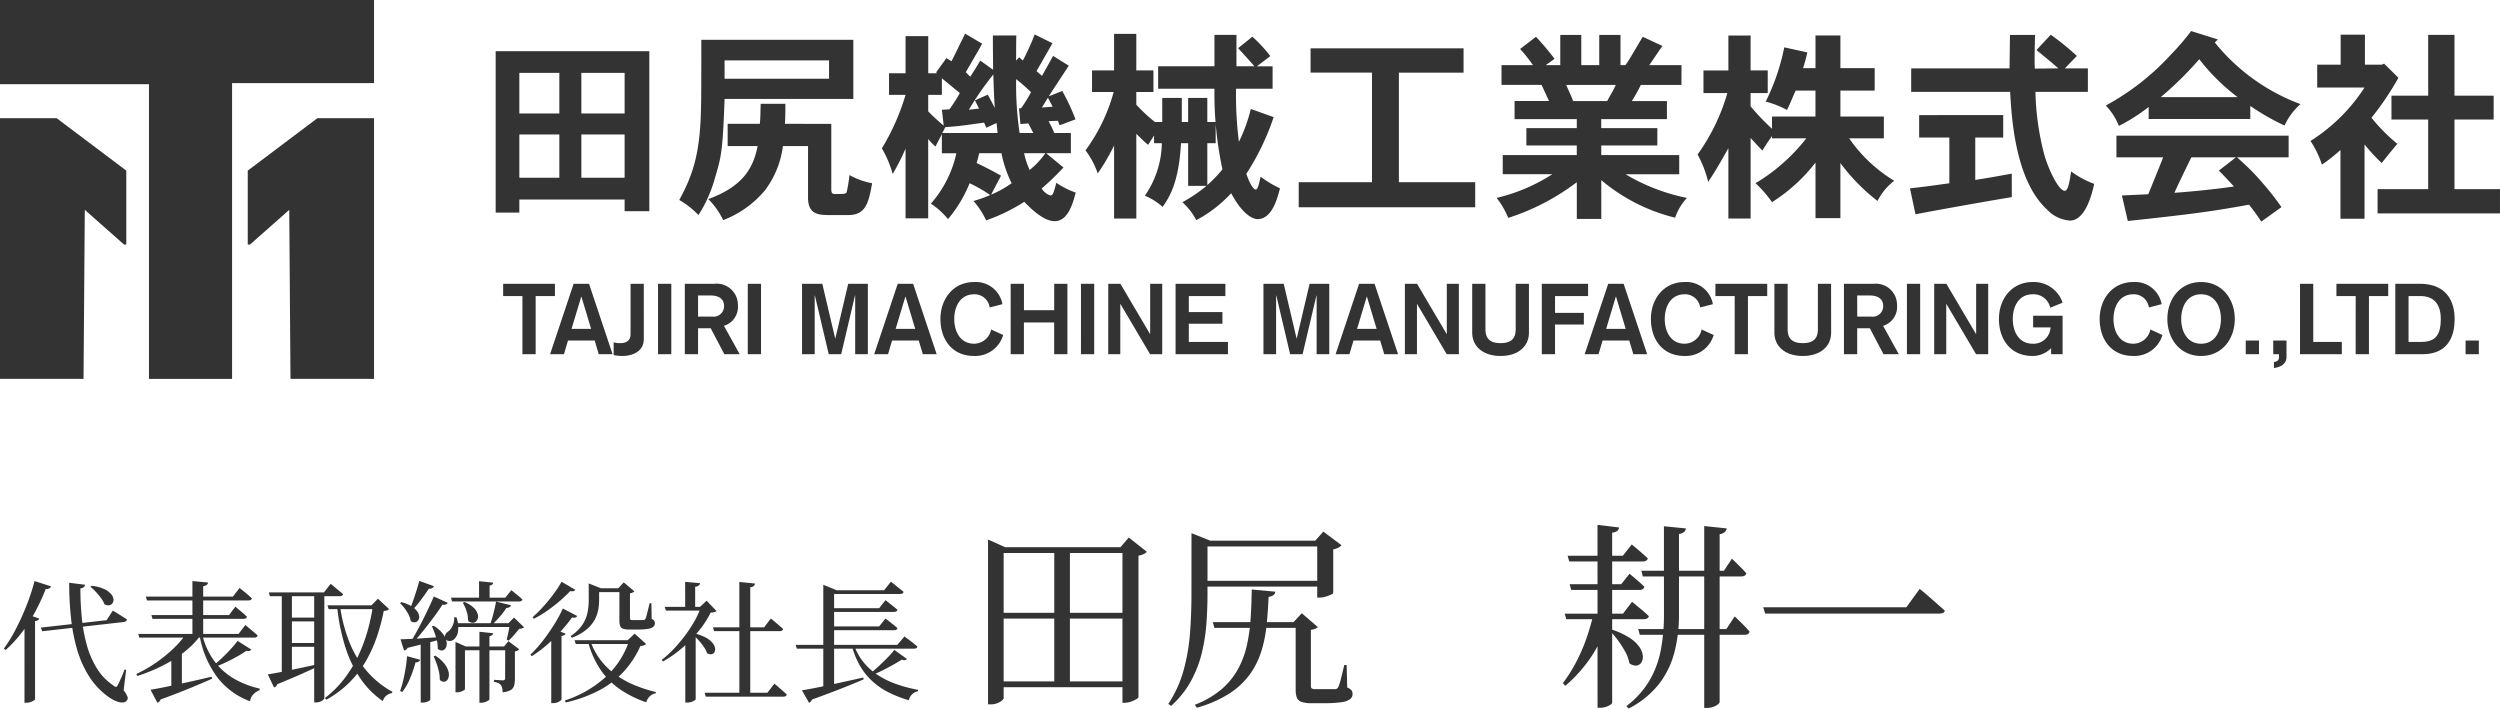 <svg xmlns="http://www.w3.org/2000/svg" width="303.511" height="86.016" viewBox="0 0 303.511 86.016">
  <g id="グループ_37399" data-name="グループ 37399" transform="translate(-7290 11869)">
    <path id="パス_54832" data-name="パス 54832" d="M10.992-17.448h1.9V-.888h-1.9Zm-8.04-.12V-18.5l2.088.936H20.016v.7H4.848V.768q0,.1-.2.276a1.94,1.94,0,0,1-.564.324,2.114,2.114,0,0,1-.792.144H2.952Zm16.32,0h-.24l1.008-1.176,2.184,1.728a.931.931,0,0,1-.384.288,2.875,2.875,0,0,1-.624.192V.648q-.024.1-.288.252a3.549,3.549,0,0,1-.648.288,2.283,2.283,0,0,1-.744.132h-.264ZM4.032-9.6H20.04v.7H4.032Zm0,8.328H20.04v.7H4.032ZM40.3-8.472h-.264l1.008-1.08,1.944,1.68a1.117,1.117,0,0,1-.288.192,1.811,1.811,0,0,1-.552.144V-.72a.385.385,0,0,0,.1.3.848.848,0,0,0,.48.084h2.4a.678.678,0,0,0,.2-.072A.439.439,0,0,0,45.48-.6,6.44,6.44,0,0,0,45.8-1.62q.2-.78.4-1.644h.288L46.56-.528a1.169,1.169,0,0,1,.528.348.783.783,0,0,1,.12.444.772.772,0,0,1-.3.612,2.2,2.2,0,0,1-1.032.372,13.454,13.454,0,0,1-2.052.12H42.216A3.49,3.49,0,0,1,40.98,1.2a.9.9,0,0,1-.552-.54A2.966,2.966,0,0,1,40.3-.312Zm-10.056,0H41.688v.7H30.432ZM28.392-18.36H44.208v.7H28.392Zm.024,4.872H43.968v.7H28.416Zm14.5-4.872h-.24l.984-1.1,2.208,1.656a1.325,1.325,0,0,1-.384.288,2.2,2.2,0,0,1-.624.216V-12q0,.072-.288.2a4.8,4.8,0,0,1-.66.24,2.468,2.468,0,0,1-.684.108h-.312Zm-15.264,0v-.912l2.28.912h-.336v6.5q0,1.632-.12,3.42a22.359,22.359,0,0,1-.54,3.588,14.157,14.157,0,0,1-1.32,3.48A11.427,11.427,0,0,1,25.176,1.7l-.336-.24a14.473,14.473,0,0,0,1.872-4.152,23.784,23.784,0,0,0,.768-4.536q.168-2.328.168-4.608Zm7.32,5.928,2.856.264a.608.608,0,0,1-.216.408,1.1,1.1,0,0,1-.6.216q-.072,1.752-.24,3.42a16.229,16.229,0,0,1-.636,3.18A9.8,9.8,0,0,1,34.74-2.136,9.3,9.3,0,0,1,32.256.192,14.5,14.5,0,0,1,28.3,1.92l-.24-.36a11.215,11.215,0,0,0,3.2-1.848,8.878,8.878,0,0,0,2-2.412,10.941,10.941,0,0,0,1.1-2.892,20.216,20.216,0,0,0,.468-3.288Q34.944-10.608,34.968-12.432Zm47.3-2.28H92.3l.96-1.464.3.288q.3.288.72.708t.732.78q-.1.384-.624.384H82.44Zm-.384,7.08h10.7L93.6-9.168l.324.312q.324.312.756.744a9.815,9.815,0,0,1,.72.792q-.072.384-.576.384H82.08Zm3.12-12.48,2.664.264a.675.675,0,0,1-.2.42,1.155,1.155,0,0,1-.636.252V-9.36A17.988,17.988,0,0,1,86.28-4.8,10.723,10.723,0,0,1,84.42-.972a11.146,11.146,0,0,1-3.684,2.988l-.288-.288A10.87,10.87,0,0,0,83.22-1.32,11.558,11.558,0,0,0,84.612-5a22.487,22.487,0,0,0,.4-4.356ZM72.96-9.5h7.08l1.1-1.44.348.288.828.684q.48.4.864.78-.1.36-.648.36H73.152Zm.6-3.576h6.264l1.008-1.272.3.252q.3.252.732.624t.768.708q-.1.384-.6.384h-8.28Zm-.24-3.456h6.7L81.1-17.9l.336.276q.336.276.792.672t.816.732a.368.368,0,0,1-.192.288.81.81,0,0,1-.408.1H73.512Zm3.624-3.744,2.616.312a.627.627,0,0,1-.2.408,1.111,1.111,0,0,1-.636.216V1.3q0,.1-.216.252a2,2,0,0,1-.54.264,2.074,2.074,0,0,1-.66.108h-.36ZM76.464-9.5h1.944v.384a16.891,16.891,0,0,1-2.064,4.6,17.121,17.121,0,0,1-3.312,3.78l-.288-.336a18.543,18.543,0,0,0,1.608-2.544A21.13,21.13,0,0,0,75.6-6.5,27.418,27.418,0,0,0,76.464-9.5ZM78.7-7.56a9.118,9.118,0,0,1,2.16,1.008,4.158,4.158,0,0,1,1.188,1.128,2.2,2.2,0,0,1,.4,1.068,1.27,1.27,0,0,1-.192.8.822.822,0,0,1-.6.36,1.19,1.19,0,0,1-.84-.288,4.6,4.6,0,0,0-.5-1.38,12.107,12.107,0,0,0-.876-1.38,9.9,9.9,0,0,0-.972-1.152ZM89.9-20.136l2.736.288a.875.875,0,0,1-.228.432,1.1,1.1,0,0,1-.636.264V1.224q0,.12-.228.3a1.948,1.948,0,0,1-.576.3,2.158,2.158,0,0,1-.708.12H89.9Zm26.16,7.632.312.252q.312.252.78.66t1,.876l.96.852a.372.372,0,0,1-.252.288,1.485,1.485,0,0,1-.492.072H97.3l-.24-.768h17.376Z" transform="translate(7407 -11785)" fill="#333"/>
    <path id="パス_54833" data-name="パス 54833" d="M11.136-12.88a4.764,4.764,0,0,1,1.488.384,2.6,2.6,0,0,1,.832.584,1.19,1.19,0,0,1,.312.616.733.733,0,0,1-.1.512.6.6,0,0,1-.392.264.88.88,0,0,1-.592-.12,3.026,3.026,0,0,0-.416-.744,8.329,8.329,0,0,0-.624-.752,6.238,6.238,0,0,0-.656-.616ZM4.96-7.808l7.984-.9L13.7-9.872l.168.1.44.272q.272.168.56.352t.544.344q-.048.272-.4.32L5.12-7.36Zm3.44-5.44,1.936.24a.457.457,0,0,1-.144.272.777.777,0,0,1-.432.176q0,1.776.168,3.528A19.157,19.157,0,0,0,10.536-5.7a10.931,10.931,0,0,0,1.224,2.84,6.772,6.772,0,0,0,2,2.08.54.54,0,0,0,.328.168q.12-.008.216-.232.16-.3.4-.84T15.12-2.72l.192.048-.3,2.48a2.879,2.879,0,0,1,.464.784.428.428,0,0,1-.064.432.648.648,0,0,1-.448.256,1.511,1.511,0,0,1-.6-.064A3.337,3.337,0,0,1,13.7.936a5.662,5.662,0,0,1-.64-.408,8.992,8.992,0,0,1-2.28-2.472A12.865,12.865,0,0,1,9.352-5.176a21.884,21.884,0,0,1-.736-3.832A40.422,40.422,0,0,1,8.4-13.248ZM2.976-8.624l.544-.72L4.768-8.9A.441.441,0,0,1,4.6-8.7a.839.839,0,0,1-.344.112V.9q0,.048-.152.144a2.09,2.09,0,0,1-.392.184,1.43,1.43,0,0,1-.5.088h-.24Zm1.216-4.832,2,.64a.454.454,0,0,1-.2.24.749.749,0,0,1-.44.08A24.276,24.276,0,0,1,4.208-9.608a18.62,18.62,0,0,1-1.64,2.5A15.182,15.182,0,0,1,.688-5.088l-.224-.16a17.834,17.834,0,0,0,1.416-2.3,31.157,31.157,0,0,0,1.3-2.84A24.788,24.788,0,0,0,4.192-13.456Zm19.168,0,1.9.176a.423.423,0,0,1-.152.28.872.872,0,0,1-.44.168v6.176H23.36Zm-5.648,1.888h10.56l.816-1.056.144.12q.144.12.384.312t.5.416q.256.224.464.432-.064.24-.416.24H17.84ZM16.784-7.04H28.96l.832-1.088L29.936-8q.144.128.376.32t.5.416q.264.224.472.416-.064.256-.432.256H16.912Zm1.6-2.288h9.424l.768-1.024.136.12q.136.12.36.3t.464.4q.24.216.448.408-.064.256-.432.256H18.512ZM20.8-4.336l1.28-.8V-.624q-.016.048-.3.144a2.484,2.484,0,0,1-.776.1H20.8ZM22.528-6.96h1.7V-6.7a10.713,10.713,0,0,1-1.96,1.936A15.84,15.84,0,0,1,19.688-3.16a21.139,21.139,0,0,1-3,1.224l-.144-.24a15.706,15.706,0,0,0,2.368-1.352,17.763,17.763,0,0,0,2.056-1.656A11.417,11.417,0,0,0,22.528-6.96Zm-4.256,6.7q.64-.1,1.792-.336t2.616-.56q1.464-.32,3.016-.688l.048.24q-1.056.48-2.592,1.112T19.488.928a.576.576,0,0,1-.384.384ZM28.848-6.192l1.664,1.056a.4.4,0,0,1-.208.152.921.921,0,0,1-.4-.008,12.079,12.079,0,0,1-1.088.68q-.64.36-1.352.7t-1.4.592L25.888-3.2a13.209,13.209,0,0,0,1.1-.952q.56-.536,1.048-1.072T28.848-6.192ZM24.56-6.944a8.965,8.965,0,0,0,1.5,3.256,7.972,7.972,0,0,0,2.416,2.12A11,11,0,0,0,31.536-.4l-.016.192a2.076,2.076,0,0,0-.784.528,1.573,1.573,0,0,0-.384.816,8.913,8.913,0,0,1-3.9-2.816A11.91,11.91,0,0,1,24.24-6.8Zm8.08-5.136h6.688l.816-1.04L40.3-13q.152.12.384.32t.488.408q.256.208.48.4-.064.256-.416.256H32.768Zm1.568,0H35.44V-2.048l-1.232.256Zm3.936,0h1.232V.768q0,.064-.12.184a1.179,1.179,0,0,1-.352.224,1.342,1.342,0,0,1-.552.1h-.208ZM34.752-9.024h4v.464h-4Zm0,3.088h4v.464h-4Zm5.008-4.576h6.256v.464H39.9Zm5.52,0H45.1l.784-.8,1.344,1.248a.437.437,0,0,1-.216.16,2.065,2.065,0,0,1-.424.08,24.523,24.523,0,0,1-.816,3.08,16.617,16.617,0,0,1-1.312,2.936,12.536,12.536,0,0,1-1.992,2.616A12.735,12.735,0,0,1,39.632.944L39.44.752a12.779,12.779,0,0,0,2.3-2.28,14.9,14.9,0,0,0,1.7-2.744A19.82,19.82,0,0,0,44.6-7.32,22.668,22.668,0,0,0,45.28-10.512ZM32.512-2.128q.528-.08,1.488-.264t2.184-.448q1.224-.264,2.5-.536l.048.224q-.88.416-2.136.976T33.648-.928a.5.5,0,0,1-.384.384Zm8.768-8.336a18.488,18.488,0,0,0,1.184,4.536A12.307,12.307,0,0,0,44.608-2.44,11.319,11.319,0,0,0,47.632-.016L47.6.144a1.4,1.4,0,0,0-.72.328,1.238,1.238,0,0,0-.4.648,10.6,10.6,0,0,1-2.736-2.76,14.555,14.555,0,0,1-1.832-3.84,24.739,24.739,0,0,1-.984-4.872Zm18.944-.5,1.824.448a.474.474,0,0,1-.192.224.682.682,0,0,1-.384.1,8.439,8.439,0,0,1-.744,1q-.456.536-.936,1H59.5a11.954,11.954,0,0,0,.416-1.376Q60.112-10.352,60.224-10.96Zm-3.84.048a3.57,3.57,0,0,1,1.064.64,1.916,1.916,0,0,1,.5.688,1.087,1.087,0,0,1,.072.608.794.794,0,0,1-.24.44.563.563,0,0,1-.432.152.932.932,0,0,1-.52-.24,3.417,3.417,0,0,0-.184-1.168,4.854,4.854,0,0,0-.456-1.024ZM58.16-13.44l1.728.176a.36.36,0,0,1-.12.224.6.6,0,0,1-.328.128v1.584H58.16Zm-3.408,2h6.592l.736-.912.224.184q.224.184.544.44a6.983,6.983,0,0,1,.576.512q-.064.24-.416.24H54.88Zm.56,3.1H62.4v.464H55.312Zm-.176-.72h.272a3.374,3.374,0,0,1,.2,1.7,1.6,1.6,0,0,1-.5.992.8.8,0,0,1-.56.184.511.511,0,0,1-.48-.3.557.557,0,0,1,.016-.5,1.078,1.078,0,0,1,.384-.392,1.81,1.81,0,0,0,.5-.712A1.9,1.9,0,0,0,55.136-9.056Zm6.768.72h-.176l.672-.688L63.632-7.84a.966.966,0,0,1-.592.176q-.24.3-.616.736a8.018,8.018,0,0,1-.68.7l-.224-.112q.064-.256.144-.632t.144-.744Q61.872-8.08,61.9-8.336Zm-3.7,1.04,1.664.176a.376.376,0,0,1-.112.224.582.582,0,0,1-.336.128V.88q0,.08-.152.176a1.911,1.911,0,0,1-.376.176,1.324,1.324,0,0,1-.448.08h-.24ZM55.3-5.52v-.544l1.232.544h5.328v.464H56.448v4.72q0,.048-.144.144a1.484,1.484,0,0,1-.368.168,1.507,1.507,0,0,1-.464.072H55.3Zm6.032,0H61.2l.528-.64,1.312.992a.628.628,0,0,1-.192.144,1.039,1.039,0,0,1-.336.112v3.376a2.867,2.867,0,0,1-.1.784.892.892,0,0,1-.408.528,2.521,2.521,0,0,1-.984.272,2.489,2.489,0,0,0-.048-.5.9.9,0,0,0-.16-.376.871.871,0,0,0-.288-.232,1.632,1.632,0,0,0-.544-.152v-.256l.224.016.488.032q.264.016.36.016a.282.282,0,0,0,.216-.064.313.313,0,0,0,.056-.208ZM51.072-6.208l1.168-.08V.928q0,.08-.272.224a1.5,1.5,0,0,1-.7.144h-.192Zm-.16-7.264,1.776.64a.5.5,0,0,1-.216.232.72.72,0,0,1-.408.072q-.464.7-1.008,1.424a11.967,11.967,0,0,1-1.072,1.248l-.24-.128q.272-.656.592-1.616T50.912-13.472Zm1.76,1.888,1.68.768q-.144.3-.64.224-.4.64-.992,1.44T51.472-7.528q-.656.824-1.312,1.512h-.32q.48-.8,1-1.776t1-1.976Q52.32-10.768,52.672-11.584Zm-4.048,5.2q.448-.016,1.224-.048t1.744-.1q.968-.064,1.992-.128V-6.4q-.7.192-1.728.456t-2.384.6a.5.5,0,0,1-.168.216.7.7,0,0,1-.248.1Zm.1-4.512a4.273,4.273,0,0,1,1.272.52,2.322,2.322,0,0,1,.68.632,1.187,1.187,0,0,1,.216.608.685.685,0,0,1-.144.472.587.587,0,0,1-.384.216.713.713,0,0,1-.5-.16,3.166,3.166,0,0,0-.488-1.168,5.114,5.114,0,0,0-.808-.992Zm3.92,2.864a4.024,4.024,0,0,1,1.152,1.016,2.189,2.189,0,0,1,.424.952,1.121,1.121,0,0,1-.1.712.588.588,0,0,1-.432.32.639.639,0,0,1-.544-.232,4.351,4.351,0,0,0-.216-1.4,10.135,10.135,0,0,0-.488-1.288ZM52.848-4.4A4.384,4.384,0,0,1,54.04-3.312a2.4,2.4,0,0,1,.44,1,1.176,1.176,0,0,1-.1.744.609.609,0,0,1-.424.336.673.673,0,0,1-.568-.24,3.931,3.931,0,0,0-.1-.976,7.955,7.955,0,0,0-.288-1q-.176-.488-.352-.872Zm-3.424.064,1.584.432a.447.447,0,0,1-.176.232.681.681,0,0,1-.384.088,15.434,15.434,0,0,1-.672,1.96,7,7,0,0,1-.944,1.64l-.256-.128A13.951,13.951,0,0,0,49.1-2.088,20.541,20.541,0,0,0,49.424-4.336Zm17.5-2.56.512-.656,1.232.48a.365.365,0,0,1-.16.176.98.98,0,0,1-.336.1V.9q0,.048-.144.168a1.31,1.31,0,0,1-.376.208,1.364,1.364,0,0,1-.488.088h-.24Zm1.408-3.232,1.744.912a.46.46,0,0,1-.208.184.728.728,0,0,1-.416-.008,19,19,0,0,1-1.272,1.576A19.069,19.069,0,0,1,66.5-5.8,16.118,16.118,0,0,1,64.56-4.336l-.16-.192A15.678,15.678,0,0,0,65.976-6.3,23.831,23.831,0,0,0,67.352-8.3,15.511,15.511,0,0,0,68.336-10.128Zm-.16-3.248,1.664.976a.374.374,0,0,1-.208.168.921.921,0,0,1-.4-.008q-.5.528-1.192,1.136a19.063,19.063,0,0,1-1.52,1.192,13.671,13.671,0,0,1-1.7,1.032l-.16-.192a14.264,14.264,0,0,0,1.368-1.36q.68-.768,1.248-1.544A12.293,12.293,0,0,0,68.176-13.376Zm1.584,7.1h7.168v.464H69.9Zm6.64,0h-.192l.848-.8,1.392,1.264a.978.978,0,0,1-.688.224,11.558,11.558,0,0,1-1.936,3.016,10.992,10.992,0,0,1-2.96,2.32A16.276,16.276,0,0,1,68.688,1.28l-.112-.24a13.609,13.609,0,0,0,5.04-2.928A10.414,10.414,0,0,0,76.4-6.272Zm-4.752.016a8.422,8.422,0,0,0,1.216,2.32,8.726,8.726,0,0,0,1.808,1.792,11.065,11.065,0,0,0,2.3,1.3,17.111,17.111,0,0,0,2.664.864L79.6.176a1.329,1.329,0,0,0-.7.344,1.652,1.652,0,0,0-.448.744A13.227,13.227,0,0,1,75.256-.328,9.1,9.1,0,0,1,72.888-2.72a11.1,11.1,0,0,1-1.5-3.392Zm.5-6.32h3.824v.464H72.144Zm-.672,0v-.592l1.488.592h-.224v1.456a6.679,6.679,0,0,1-.1,1.12A4.156,4.156,0,0,1,72.2-8.768a4.113,4.113,0,0,1-.992,1.192,6.125,6.125,0,0,1-1.784,1l-.144-.208A5.033,5.033,0,0,0,70.7-8.144a4.191,4.191,0,0,0,.624-1.48,7.615,7.615,0,0,0,.152-1.5Zm3.728,0h-.144l.672-.72,1.28,1.088a.565.565,0,0,1-.192.144,1.153,1.153,0,0,1-.336.1v3.024a.208.208,0,0,0,.064.176.507.507,0,0,0,.272.048H77.9a1.173,1.173,0,0,0,.24-.016.257.257,0,0,0,.24-.176,4.727,4.727,0,0,0,.208-.712q.128-.536.288-1.144h.208l.032,1.92a.56.56,0,0,1,.32.224.673.673,0,0,1,.064.3.539.539,0,0,1-.192.424,1.354,1.354,0,0,1-.648.248,7.659,7.659,0,0,1-1.256.08h-.976a2.283,2.283,0,0,1-.792-.1.576.576,0,0,1-.352-.352,1.978,1.978,0,0,1-.088-.648Zm14.56-.768,1.9.192a.546.546,0,0,1-.152.3.7.7,0,0,1-.424.152V.416H89.76ZM85.552.1h7.616l.848-1.1.152.128q.152.128.384.328t.488.424Q95.3.1,95.52.32q-.064.256-.416.256H85.68ZM86.56-7.84h6.208l.816-1.072.144.12.384.32q.24.2.5.424t.464.416q-.064.256-.432.256H86.688Zm-2.1.32V.88q0,.048-.128.144a1.466,1.466,0,0,1-.368.184,1.573,1.573,0,0,1-.544.088H83.2V-6.416Zm-1.28-5.84,1.808.16a.423.423,0,0,1-.152.28.788.788,0,0,1-.44.152v2.7H83.184ZM80.7-10.32h4.88v.448H80.848Zm4.384,0h-.1l.8-.752,1.216,1.264a1.357,1.357,0,0,1-.72.176,11.622,11.622,0,0,1-1.424,2.2,16.1,16.1,0,0,1-2.016,2.08A14.134,14.134,0,0,1,80.5-3.7l-.176-.176a13.108,13.108,0,0,0,1.52-1.392,18.459,18.459,0,0,0,1.376-1.648,16.269,16.269,0,0,0,1.128-1.736A9.171,9.171,0,0,0,85.088-10.32Zm-.848,3.2a6.219,6.219,0,0,1,1.44.52,2.621,2.621,0,0,1,.816.64,1.44,1.44,0,0,1,.32.64.715.715,0,0,1-.08.5.509.509,0,0,1-.36.248A.812.812,0,0,1,85.84-4.7a3.2,3.2,0,0,0-.416-.8,7.543,7.543,0,0,0-.648-.808,6.576,6.576,0,0,0-.7-.664ZM96.592-5.712h12.352l.864-1.024.152.12q.152.12.4.3t.52.4q.272.216.5.408-.048.256-.432.256H96.736Zm3.92-6.624h6.816l.832-1.04.16.12q.16.12.392.312t.5.4q.272.208.48.4-.048.256-.432.256h-8.752Zm0,2.176h6.224l.768-.976.144.112.368.288q.224.176.48.384t.464.384q-.064.256-.432.256h-8.016Zm0,2.208h6.224l.768-.96.144.112.368.288q.224.176.48.384t.464.384q-.064.256-.432.256h-8.016ZM97.36-.192q.64-.1,1.792-.328t2.616-.552q1.464-.32,3.032-.672l.048.224q-1.072.464-2.608,1.072T98.576.928a.625.625,0,0,1-.152.248.794.794,0,0,1-.2.152Zm6.32-5.5a7.128,7.128,0,0,0,1.176,2.112,7.428,7.428,0,0,0,1.752,1.56,10.686,10.686,0,0,0,2.232,1.08,17.2,17.2,0,0,0,2.616.688l-.016.176a1.393,1.393,0,0,0-1.1,1.088,14.066,14.066,0,0,1-2.424-.936,8.941,8.941,0,0,1-1.968-1.336,7.932,7.932,0,0,1-1.5-1.84,9.892,9.892,0,0,1-1.016-2.432Zm4.9.592L110.1-4a.429.429,0,0,1-.224.144.709.709,0,0,1-.384-.064q-.688.432-1.7.976a22.368,22.368,0,0,1-2.024.96l-.176-.192q.528-.432,1.1-.96t1.08-1.048A10.467,10.467,0,0,0,108.576-5.1ZM99.952-5.68h1.312V-.336l-1.312.16Zm0-6.656v-.672l1.632.672h-.32V-5.5H99.952Z" transform="translate(7290 -11785)" fill="#333"/>
    <path id="パス_15401" data-name="パス 15401" d="M0,0V10.222H18.085V46H28.176V10.091H45.409V0Z" transform="translate(7290 -11869)" fill="#333"/>
    <path id="パス_15402" data-name="パス 15402" d="M38.388,14.283l-8.453,6.364v8.969h.279l4.76-4.208.151,20.524H45.267V14.283Z" transform="translate(7290.142 -11868.932)" fill="#333"/>
    <path id="パス_15403" data-name="パス 15403" d="M0,14.283V45.932H10.142l.152-20.524,4.759,4.208h.28V20.647L6.88,14.283Z" transform="translate(7290 -11868.932)" fill="#333"/>
    <path id="パス_15405" data-name="パス 15405" d="M3.668-21.292V-1.7H6.541V-3.284H19.322v1.412h3V-21.292Zm15.654,2.626v4.929H14.071v-4.929Zm-7.926,0v4.929H6.541v-4.929Zm0,7.48v5.251H6.541v-5.251Zm7.926,0v5.251H14.071v-5.251Zm24.819-8.991v2.229H31.459v-2.229Zm-15.506-2.5c0,7.134-.025,7.976-.05,8.669-.124,5-.916,7.654-2.626,10.775A10.725,10.725,0,0,1,28.289-1.4,16.445,16.445,0,0,0,30.32-6.009c.743-2.452.916-3.245,1.139-9.487H47.089v-7.183Zm10.155,10.2c.05-.867.05-1.585.05-2.427h-3c-.025.892-.025,1.684-.1,2.427H31.831v2.7h3.641c-.52,2.626-1.734,4.88-5.994,6.44A8.9,8.9,0,0,1,31.286-.783a12.387,12.387,0,0,0,5.053-3.592,11.245,11.245,0,0,0,2.2-5.4H41.59v6.267C41.59-1.452,42.9-1.4,44.215-1.4h2.254c2.105,0,2.477-1.437,2.9-3.864a8.962,8.962,0,0,1-2.749-.991,16.794,16.794,0,0,1-.3,1.882c-.074.4-.074.421-1.486.421-.347,0-.421-.2-.421-.594v-7.926Zm32.547-8.248c-.5.941-.941,1.684-1.338,2.427l-.669-.57c.3-.545,1.66-2.9,1.932-3.393l-2.155-1.065a30.817,30.817,0,0,1-1.437,3.17l-.446-.4-.372.4c0-.941,0-2.13.025-3.047H64.031c0,1.882.025,3.17.025,4.161L62.5-20.152c-.446.768-.817,1.338-1.214,1.957l-.545-.545c.694-1.214,1.511-2.576,1.982-3.468l-2.056-1.214c-.619,1.214-1.115,2.3-1.66,3.344l-.619-.372-1.238,1.709.074.124h-1.04v-4.508H53.43v4.508H51.423v2.626H53.43A27.8,27.8,0,0,1,50.556-9.5a13.636,13.636,0,0,1,1.313,3.1,25.284,25.284,0,0,0,1.56-3.071v8.471h2.749v-9.635a6.991,6.991,0,0,0,.892.916c.223-.471.446-.867.768-1.511v2.328H59.6a13.685,13.685,0,0,1-3.1,6.118A9.1,9.1,0,0,1,58.582-.907a16.092,16.092,0,0,0,2.626-4.359,18.012,18.012,0,0,1,2.5,1.437,15.482,15.482,0,0,1-2.031.718A10.109,10.109,0,0,1,63.214-.758a21.756,21.756,0,0,0,4.632-2.254c2.2,2.353,3.393,2.353,3.691,2.353,1.61,0,2.2-2.13,2.551-3.468a10.009,10.009,0,0,1-2.353-1.189C71.387-4,71.313-3.78,70.991-3.78a2.041,2.041,0,0,1-1.04-.842A32.226,32.226,0,0,0,72.6-7.173L70.5-8.907h3v-2.452H71.487a12.16,12.16,0,0,0-.694-1.437c.322-.025.644-.025,1.139-.05l.2.545,1.932-.718a25.772,25.772,0,0,0-1.61-3.443l-1.635.644c.149-.248,2.254-3.443,2.427-3.715Zm-2.4,9.363h-1.66a39.776,39.776,0,0,1-.421-6.539,21.233,21.233,0,0,1,1.808,1.585,16.806,16.806,0,0,1-1.214,1.957H67.2l.173,1.907.966-.074ZM58.26-12.078c1.536-.1,1.858-.149,4.706-.545l.272.619,1.238-.57c.05.421.1.941.124,1.214H57.888Zm-2.081-3.914h1.66V-18c.743.594,1.56,1.288,2.18,1.783a18.261,18.261,0,0,1-1.263,1.982l-.916.05.223,1.932a24.858,24.858,0,0,1-1.882-1.734Zm15.109,1.437-1.313.1c.322-.471.52-.867.743-1.189ZM70.4-8.907a9.636,9.636,0,0,1-1.907,2.031,9.282,9.282,0,0,1-.669-2.031ZM65.022-6.183c-.842-.471-1.907-1.04-2.972-1.536.149-.421.223-.817.322-1.189h2.7A14.257,14.257,0,0,0,66.31-5.266a12.493,12.493,0,0,1-2.5,1.387Zm-3.17-9.14.5.991-1.238.149a36,36,0,0,1,2.972-4.285c.05,1.833.1,2.8.173,4.087-.223-.5-.5-.991-.842-1.635Zm28.212,5.2h1.016V-12.7H90.064V-15.62H87.735V-12.7h-.768V-15.62H84.59V-12.7H83.7A19.6,19.6,0,0,1,81.444-14.8v-1.536h2.081v-2.626H81.444V-23.4h-2.7v4.434H76.069v2.626h2.626a21.444,21.444,0,0,1-3.418,7.084,10.139,10.139,0,0,1,1.486,2.8,24.808,24.808,0,0,0,1.982-3.393V-.981h2.7V-11.26c.471.446.892.892,1.437,1.338l.718-1.139v.941h.941a11.462,11.462,0,0,1-2.056,6.366,7.914,7.914,0,0,1,2.155,1.362c.768-1.115,1.957-2.824,2.229-7.728h.867v5.177h2.229a18.019,18.019,0,0,1-2.923,1.982,7.925,7.925,0,0,1,1.684,2.18,15.979,15.979,0,0,0,4.236-3.27c1.461,2.749,2.749,3.146,3.2,3.146,1.783,0,2.427-2.6,2.725-3.74a13.154,13.154,0,0,1-2.353-1.412c-.173.817-.347,1.56-.57,1.56-.421,0-.892-1.139-1.164-1.907a30.256,30.256,0,0,0,3.319-6.886l-2.774-.991A19.075,19.075,0,0,1,93.9-10.294a45.034,45.034,0,0,1-.347-6.44H97.99v-2.725H96.083L97.717-20.7a17.664,17.664,0,0,0-2.18-2.353L93.8-21.663c.644.694,1.338,1.461,1.982,2.2h-2.18v-3.814H90.931v3.814H84.094v2.725h6.836A43.928,43.928,0,0,0,91.9-6.95a15.536,15.536,0,0,1-1.833,1.907ZM102.6-21.639v2.948h7.456v13.3H101.16v3.047h21.426V-5.39h-9.264v-13.3h7.852v-2.948ZM139.652-17.2c-.272.644-.743,1.387-1.04,1.957h-4.137c-.223-.619-.545-1.263-.842-1.957Zm-2.006-6.068v3.666h-2.18v-3.666h-2.551v3.666h-1.759l1.065-.768a33.827,33.827,0,0,0-2.254-2.675l-1.932,1.486a16.372,16.372,0,0,1,1.56,1.957h-3.814v2.4h4.855c.272.545.594,1.288.916,1.957h-4.186v2.2h7.555v1.09H128.8v2.105h6.118v1.164H125.93v2.328h6.019a21.434,21.434,0,0,1-6.762,2.873A10.216,10.216,0,0,1,126.6-1.055a27.771,27.771,0,0,0,8.323-4.335V-.931h2.972V-5.638A21.989,21.989,0,0,0,146.86-1.08a6.543,6.543,0,0,1,1.437-2.4,23.616,23.616,0,0,1-7.456-2.873h6.514V-8.684h-9.462V-9.848H144.7v-2.105h-6.812v-1.09h7.976v-2.2h-4.26A21.065,21.065,0,0,0,142.7-17.2h4.929v-2.4h-3.914c.248-.322,1.313-1.957,1.61-2.328l-2.4-1.115c-1.486,2.5-1.635,2.8-2.105,3.443h-.594v-3.666Zm15.679.074v4.236H150.3v2.749h2.9a24.22,24.22,0,0,1-3.616,7.456,13.56,13.56,0,0,1,1.288,3.319c.817-1.214,1.238-1.932,2.452-4.087V-.981h2.7v-9.784c.5.57.966,1.065,1.437,1.536a17.956,17.956,0,0,1,1.164-1.759v.272h4.161a22.33,22.33,0,0,1-6.168,5.449,15.148,15.148,0,0,1,2.006,2.3A20.521,20.521,0,0,0,163.9-7.768V-1.03h3.022V-7.718a23.287,23.287,0,0,0,4.508,4.607,7.144,7.144,0,0,1,2.031-2.452,17.878,17.878,0,0,1-5.474-5.152H172.2v-2.65h-5.276v-3.146h4.161v-2.725h-4.161V-23.2H163.9v3.963H162.39c.223-.669.4-1.362.52-1.907l-2.8-.619a26.309,26.309,0,0,1-2.254,6.589,11.173,11.173,0,0,1,2.576,1.016c.421-.793.694-1.585,1.065-2.353h2.4v3.146h-5.276v1.486a26.917,26.917,0,0,1-2.6-2.725v-1.61h2.081v-2.749h-2.081V-23.2Zm42.306,2.477a30.482,30.482,0,0,0-3.17-2.576l-1.734,1.858c.892.743,1.808,1.461,2.65,2.229l-2.848.025c-.05-.793-.025-2.031.025-4.087h-3.047l-.05,4.062H175.518v2.848h12.013c.173,3.146.619,10.725,4.458,14.267a4.253,4.253,0,0,0,2.8,1.362c1.437,0,2.4-1.907,2.948-4.458a10.983,10.983,0,0,1-2.8-1.511c-.173,1.09-.347,2.353-.768,2.353-.793,0-2.006-2.725-2.452-4.236a32.639,32.639,0,0,1-1.115-7.778h6.366v-2.848h-2.8Zm-19.147,7.183v2.725h3.666v5.548c-1.56.223-3.17.446-4.78.619l.669,3.146c3-.57,8.223-1.511,11.691-2.081V-6.43c-1.461.272-3,.545-4.434.768v-5.152h3.393v-2.725Zm29.327-2.18a41.1,41.1,0,0,0,4.681-4.607,24.834,24.834,0,0,0,4.657,4.607Zm3.691-8.025a26.711,26.711,0,0,1-2.353,2.749,30.291,30.291,0,0,1-8,6.291,7.849,7.849,0,0,1,1.585,2.477,21.8,21.8,0,0,0,3.616-2.3v1.461h12.335v-1.585a28.6,28.6,0,0,0,4.161,2.378,7.765,7.765,0,0,1,1.932-2.6,24.212,24.212,0,0,1-10.4-7.48l.372-.372ZM212.87-6.8c.644.644,1.263,1.313,1.833,1.932-2.2.322-4.855.594-7.233.768.545-1.214,1.412-2.972,2.056-4.31h5.424Zm8.471-1.61v-2.626H200.436v2.626h5.672c-.52,1.338-1.214,3.022-1.808,4.483l-3.2.149.718,3.1c7.332-.793,9.982-1.115,14.713-1.982a22.641,22.641,0,0,1,1.486,2.056l2.452-1.759a31.743,31.743,0,0,0-2.2-2.824,28.129,28.129,0,0,0-3.2-3.22ZM227.657-23.3v3.641h-2.848v2.774h5.747a21.372,21.372,0,0,1-6.564,6.49,11.4,11.4,0,0,1,1.387,2.873A19.253,19.253,0,0,0,227.633-9.3V-.956h2.923V-9.972a22.428,22.428,0,0,0,2.081,2.254c.619-.768,1.263-1.585,1.907-2.328a21.128,21.128,0,0,1-3.146-3.17,33.932,33.932,0,0,0,3.27-4.855l-1.734-1.709-.3.124h-2.031V-23.3Zm10.626.025v7.381h-4.458v2.9h4.458v8.446h-6.143V-1.6H247V-4.548h-5.524v-8.446h4.756v-2.9h-4.756v-7.381Z" transform="translate(7346.509 -11841.491)" fill="#333"/>
    <path id="パス_50498" data-name="パス 50498" d="M2.424,0H4.032V-7.056h2.34V-8.544H.084v1.488h2.34Zm8.34-3.072H8.388L9.564-6.984h.024ZM5.784,0h1.68l.492-1.656H11.2L11.688,0h1.68L10.512-8.544H8.64ZM17.16-8.544H15.552v6.108c0,.9-.672,1.092-1.212,1.092a2.569,2.569,0,0,1-.84-.1V.108a5.316,5.316,0,0,0,1.068.108c1.08,0,2.592-.456,2.592-2.052ZM18.888,0H20.5V-8.544H18.888ZM22.14,0h1.608V-3.144h1.536L26.94,0H28.8L26.892-3.444a2.4,2.4,0,0,0,1.692-2.52,2.572,2.572,0,0,0-2.88-2.58H22.14Zm1.608-7.128H25.26c1.116,0,1.644.5,1.644,1.284A1.269,1.269,0,0,1,25.5-4.56H23.748ZM29.784,0h1.608V-8.544H29.784Zm6.588,0h1.536V-7.128h.024L39.612,0h1.512L42.8-7.128h.024V0h1.536V-8.544H41.976L40.416-1.92h-.024l-1.56-6.624h-2.46Zm13.74-3.072H47.736l1.176-3.912h.024ZM45.132,0h1.68L47.3-1.656h3.24L51.036,0h1.68L49.86-8.544H47.988ZM60.7-6.072A3.276,3.276,0,0,0,57.264-8.76c-2.556,0-4.092,2.076-4.092,4.488S54.528.216,57.264.216a3.542,3.542,0,0,0,3.528-2.544L59.328-3a2.127,2.127,0,0,1-2.064,1.728c-1.7,0-2.412-1.512-2.412-3s.708-3,2.412-3a1.842,1.842,0,0,1,1.884,1.6ZM61.7,0h1.608V-3.852h3.672V0h1.608V-8.544H66.984v3.2H63.312v-3.2H61.7Zm8.532,0h1.608V-8.544H70.236Zm3.312,0h1.464V-6.084h.024L78.624,0H80.1V-8.544H78.636V-2.46h-.024L75.024-8.544H73.548ZM81.72,0h6.36V-1.488H83.328V-3.7h4.08V-5.112h-4.08V-7.056h4.44V-8.544H81.72ZM92.388,0h1.536V-7.128h.024L95.628,0H97.14l1.68-7.128h.024V0h1.536V-8.544H97.992L96.432-1.92h-.024l-1.56-6.624h-2.46Zm13.74-3.072h-2.376l1.176-3.912h.024ZM101.148,0h1.68l.492-1.656h3.24L107.052,0h1.68l-2.856-8.544H104Zm8.412,0h1.464V-6.084h.024L114.636,0h1.476V-8.544h-1.464V-2.46h-.024l-3.588-6.084H109.56Zm15.06-8.544h-1.608v5.5c0,1.044-.444,1.7-1.836,1.7s-1.836-.66-1.836-1.7v-5.5h-1.608v5.916c0,1.74,1.38,2.844,3.444,2.844s3.444-1.1,3.444-2.844ZM126.18,0h1.608V-3.6h3.5V-5.016h-3.5v-2.04H131.8V-8.544H126.18Zm10.188-3.072h-2.376l1.176-3.912h.024ZM131.388,0h1.68l.492-1.656h3.24L137.292,0h1.68l-2.856-8.544h-1.872Zm15.564-6.072A3.276,3.276,0,0,0,143.52-8.76c-2.556,0-4.092,2.076-4.092,4.488S140.784.216,143.52.216a3.542,3.542,0,0,0,3.528-2.544L145.584-3a2.127,2.127,0,0,1-2.064,1.728c-1.7,0-2.412-1.512-2.412-3s.708-3,2.412-3a1.842,1.842,0,0,1,1.884,1.6ZM149.6,0h1.608V-7.056h2.34V-8.544h-6.288v1.488h2.34Zm11.7-8.544H159.7v5.5c0,1.044-.444,1.7-1.836,1.7s-1.836-.66-1.836-1.7v-5.5h-1.608v5.916c0,1.74,1.38,2.844,3.444,2.844s3.444-1.1,3.444-2.844ZM162.864,0h1.608V-3.144h1.536L167.664,0h1.86l-1.908-3.444a2.4,2.4,0,0,0,1.692-2.52,2.572,2.572,0,0,0-2.88-2.58h-3.564Zm1.608-7.128h1.512c1.116,0,1.644.5,1.644,1.284a1.269,1.269,0,0,1-1.4,1.284h-1.752ZM170.508,0h1.608V-8.544h-1.608Zm3.312,0h1.464V-6.084h.024L178.9,0h1.476V-8.544h-1.464V-2.46h-.024L175.3-8.544H173.82Zm15.588-6.252a3.68,3.68,0,0,0-3.636-2.508c-2.556,0-4.092,2.076-4.092,4.488S183.036.216,185.772.216a3.137,3.137,0,0,0,2.244-.948V0h1.392V-4.668h-3.576v1.416h2.112a2.066,2.066,0,0,1-2.172,1.98c-1.7,0-2.412-1.512-2.412-3s.708-3,2.412-3a2.069,2.069,0,0,1,2.136,1.632Zm12.024.18A3.276,3.276,0,0,0,198-8.76c-2.556,0-4.092,2.076-4.092,4.488S195.264.216,198,.216a3.542,3.542,0,0,0,3.528-2.544L200.064-3A2.127,2.127,0,0,1,198-1.272c-1.7,0-2.412-1.512-2.412-3s.708-3,2.412-3a1.842,1.842,0,0,1,1.884,1.6Zm4.788-1.2c1.7,0,2.412,1.512,2.412,3s-.708,3-2.412,3-2.412-1.512-2.412-3S204.516-7.272,206.22-7.272Zm0-1.488c-2.556,0-4.092,2.076-4.092,4.488S203.664.216,206.22.216s4.092-2.076,4.092-4.488S208.776-8.76,206.22-8.76ZM211.644,0h1.608V-1.656h-1.608Zm3.336,0h.7V.372c0,.384-.276.54-.612.576V1.68c.792-.108,1.524-.468,1.524-1.356v-1.98H214.98Zm3.252,0h5.076V-1.488H219.84V-8.544h-1.608Zm6.756,0H226.6V-7.056h2.34V-8.544h-6.288v1.488h2.34ZM229.8,0h3.3c2.544,0,3.9-1.488,3.9-4.272,0-2.448-1.248-4.272-4.2-4.272h-3Zm1.608-7.056h1.428c1.752,0,2.484,1.1,2.484,2.784,0,2.208-.864,2.784-2.448,2.784h-1.464ZM238.332,0h1.608V-1.656h-1.608Z" transform="translate(7351 -11826)" fill="#333"/>
  </g>
</svg>
